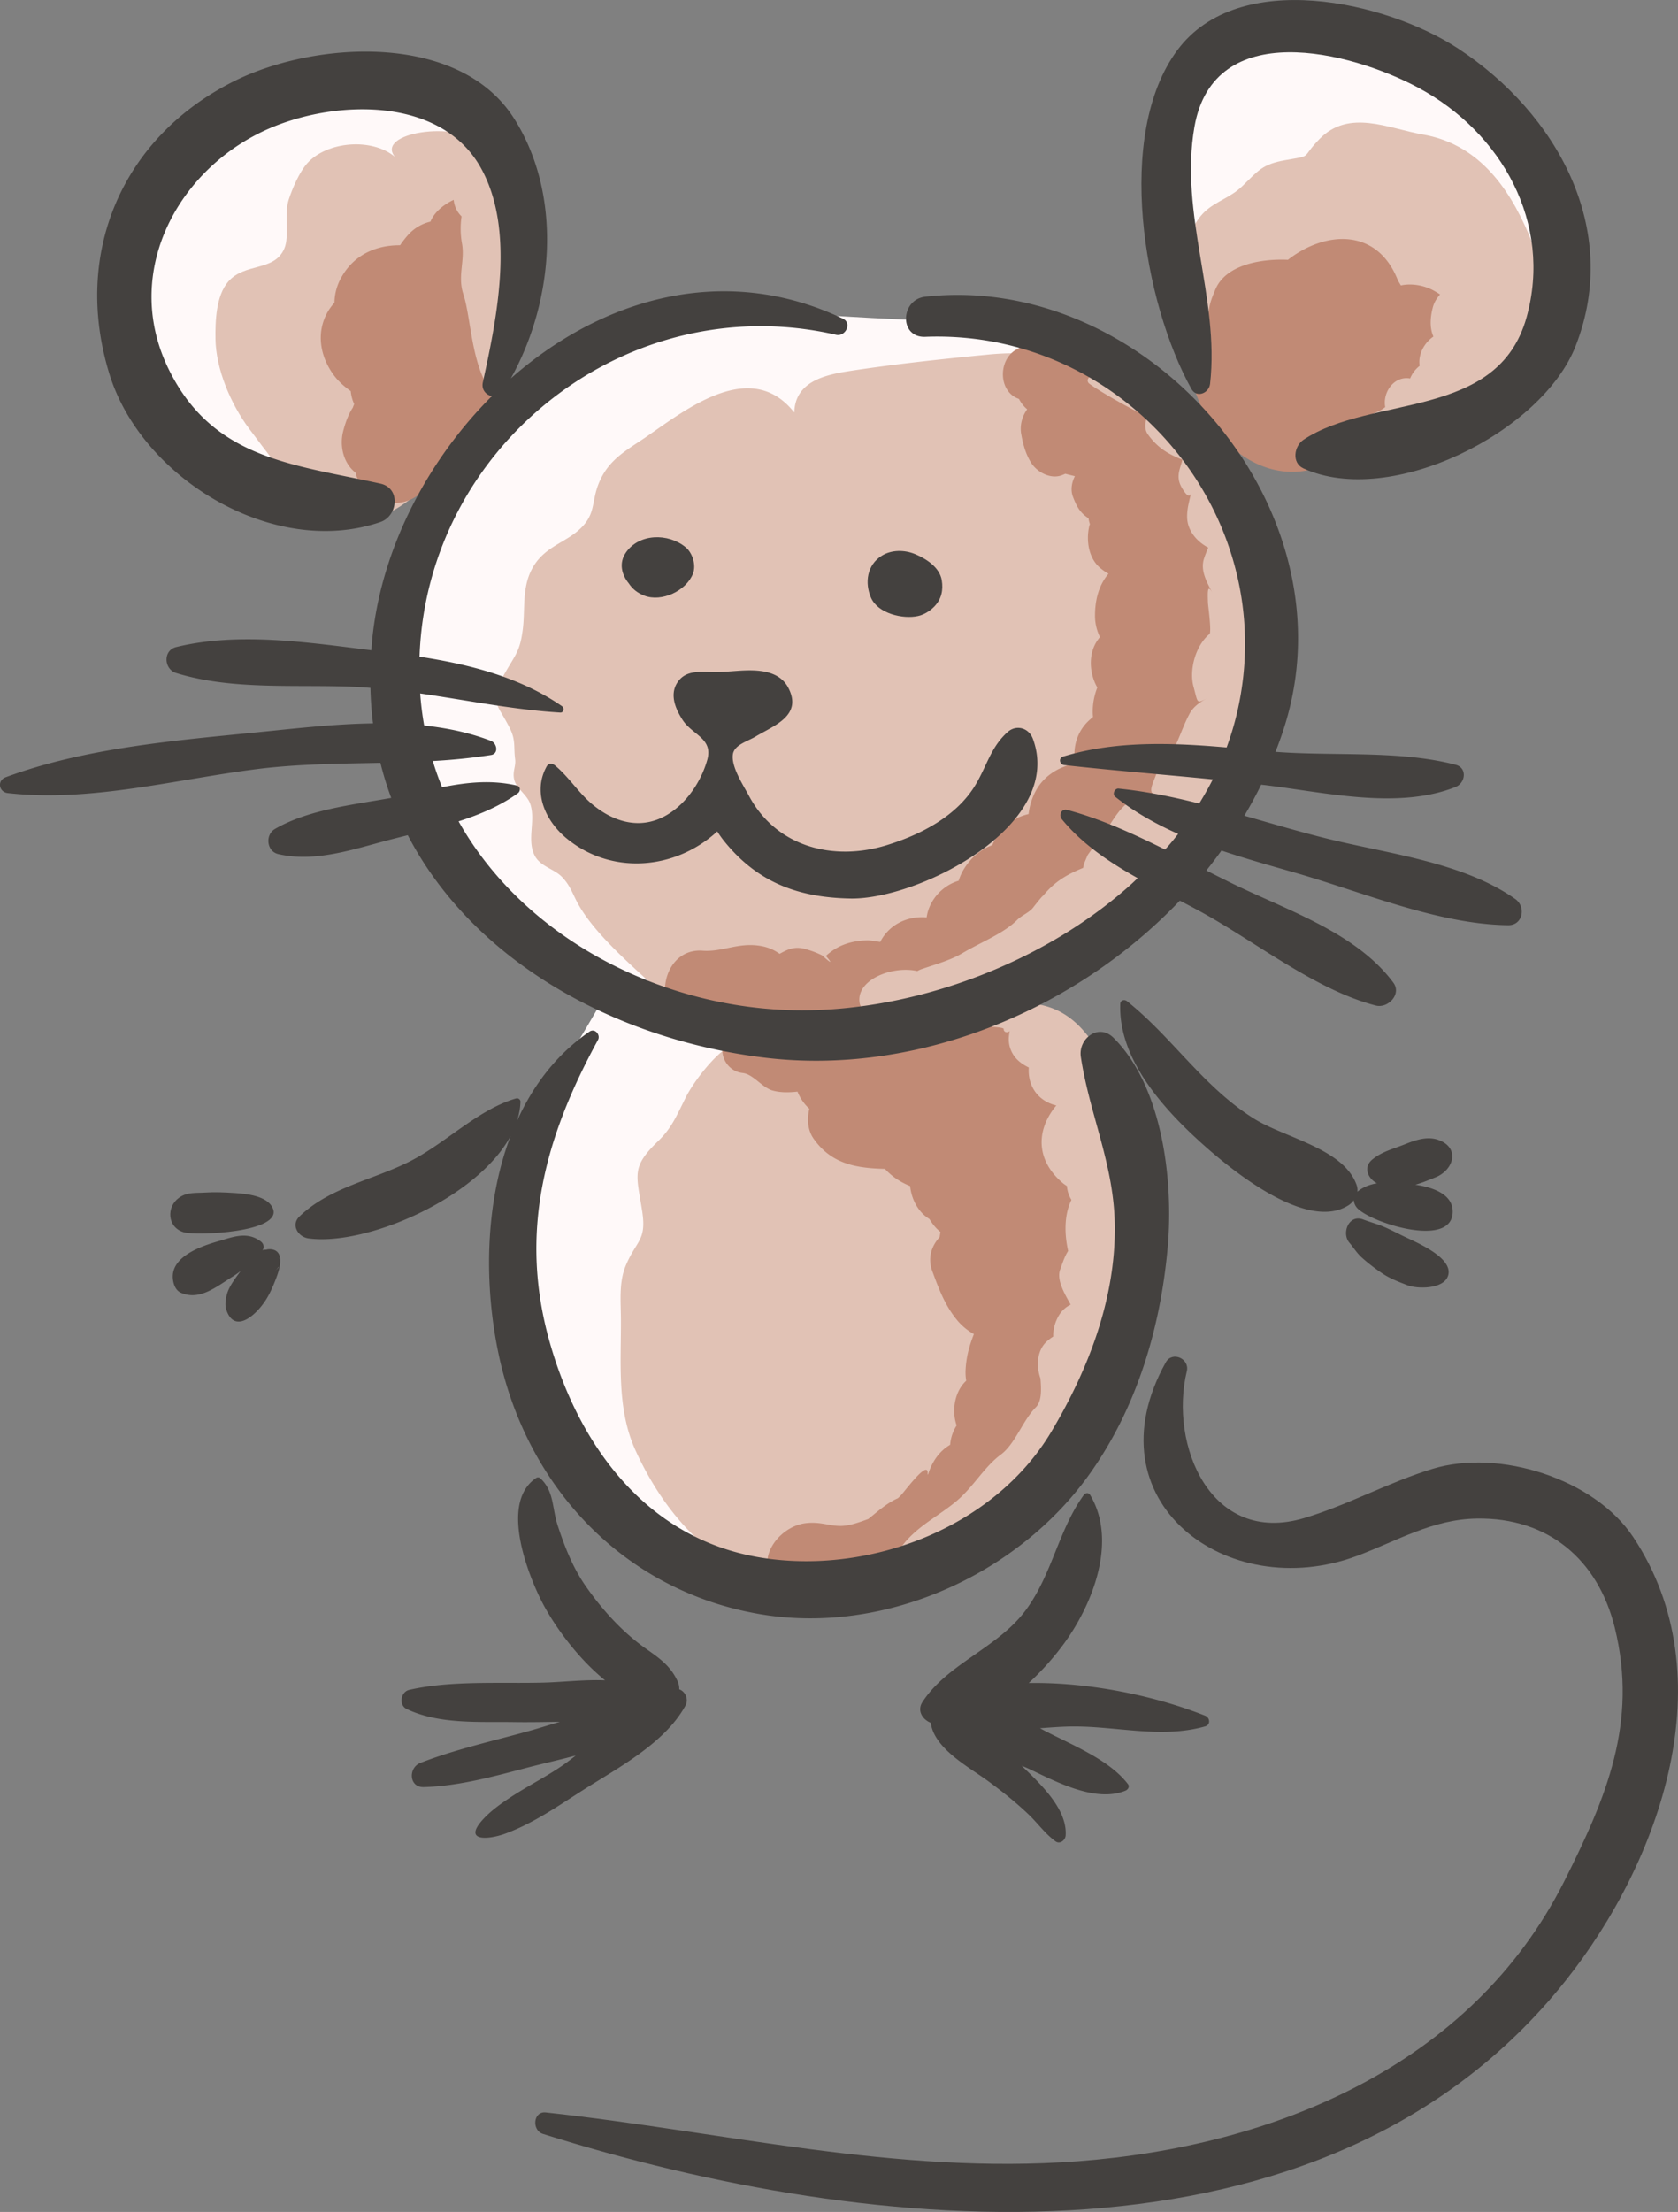 <svg xmlns="http://www.w3.org/2000/svg" viewBox="0 0 2525.81 3327.91"><rect x="0" y="0" width="2525.81" height="3327.91" fill="#808080" stroke="none"/><defs><style>.cls-1{fill:#fff9f9;}.cls-2{fill:#e1c2b5;}.cls-3{fill:#c18a75;}.cls-4{fill:#44413f;}</style></defs><title>Asset 4</title><g id="Layer_2" data-name="Layer 2"><g id="pets"><path class="cls-1" d="M1427.63,481.93c-203.31,1.69-430.45-54.39-606,75.45C633.09,696.9,520.05,981.14,628,1204c34.83,71.89,92.86,140.74,151.53,197.78,37.71,36.66,83.87,75.06,135.09,97.1-1.49-.28-3-.61-4.49-.88-34,64.16-80.58,125.7-101.14,195.77-36.47,124.24-34,239.91-2.22,363.47,22.8,88.55,50.64,185.77,132.7,237.4,34.3,21.57,77.23,30.66,108.52,51,40.85,26.52,66.31,60.67,131,57.75l37.58-14.09c-63.26,8,430.3-1702.3,427.93-1780.13C1641.4,507.86,1505.48,481.29,1427.63,481.93Z"/><path class="cls-1" d="M732.89,269.59c-7.72-72.76-62.68-115.85-125.47-130.35-74.52-17.2-124.53-7.3-198.2,14.21C326.08,177.73,287.85,212.58,247,284.71,174.82,412.36,152.4,526,253.48,651.05V642C313,696.84,382.59,733.47,465,700c99-40.18,165.88-149.56,217.4-236.66C715.42,407.56,739.88,335.34,732.89,269.59Z"/><path class="cls-1" d="M2320.76,311.76c-11.8-56-86.25-109.95-127-151.74-45-46.2-103.21-88.77-166.67-105.59C1891,18.32,1741.14,92.22,1728.61,247l3.78-9.44c-4.31,50.72,24,128.56,53.23,150.45,48.14,36.09,102.77,13.16,154.91,5.29,54.27-8.18,110.22-14.49,164.89-19.57C2174.44,367.34,2346.54,433.93,2320.76,311.76Z"/><path class="cls-2" d="M782.54,379c-2.19-11.22-5.93-21.93-9.85-32.64,17.86-20.34-34.1-114.62-49.47-130-35.5-35.53-158.84-16.85-128.77,19.61-35.06-29.25-102.26-23.13-131.75,9.42-11.93,13.18-22.68,38.12-28.14,55.07-7.13,22.18,1.49,54.49-6.52,73.33-15,35.35-59.84,21-84.68,50.13-18.31,21.48-19.39,59.41-19,86.27.62,44.4,22.58,97.35,50.71,134.83,24.88,33.2,60.9,82.1,91.51,109.81,104.4,94.58,218.75-64.5,265.51-140.28,32.59-52.83,39.39-86.65,46.67-148.89C782,438,787.92,406.79,782.54,379Z"/><path class="cls-2" d="M2301.81,354.08c-32.5-77-79.69-137.65-159.91-151.68-52.65-9.19-111.15-38.89-155.77,6.8-29.29,30-8.57,24.2-51.62,31.81-34.24,6.06-40.2,15.39-64.48,39-18.18,17.69-39.2,22.25-56.63,38.55-15.66,14.63-26.67,40.41-31.85,67.08-20,.94-.58,85.77,6.22,101.69,12.49,29.21,26.69,63.9,42.55,91.8,31.11,54.7,88.22,108,154.26,109.75C2149,693.22,2382.79,545.94,2301.81,354.08Z"/><path class="cls-2" d="M1742.16,623.35l23.27,10.51c-15.48-10.13-63.31-58.63-80.65-68-57.41-30.89-133.35-38.61-197-32.43-69.63,6.77-139.69,14.17-208.68,24.74-38,5.82-82.32,16.11-83.5,62.48-64.63-81.82-160.72-6.4-221.8,35.91-27.46,19-54.35,32.38-69.65,64.17-14.8,30.77-6.06,49-27.75,71.78C853,817,819.31,821.12,800.8,855.88c-15.73,29.56-9.77,61.21-14.14,93-4.06,29.6-9.7,34.74-24.72,60.53-28.05,48.09-14,46.65,6,87.41,8.45,17.29,5.07,27.44,7.44,45.22,1.51,11.36-4.64,19.06-1.13,31.87s19.07,21.83,23.8,35.42c8.7,24.94-5.41,54,6.73,77.84,8.43,16.57,29,19.83,41,32.13,12.28,12.6,15.64,24.51,23.8,39.58,22.37,41.32,71.36,85.09,107.76,118.48,45.26,41.55,107.44,62.59,167.51,71.61a124.22,124.22,0,0,0-29.84,15.09c-1,.71-2,1.59-3,2.41-32.5,11.58-69.14,63.32-79.57,84.22-14.56,29.21-21.67,46.75-41.73,66.07-41.08,39.61-32.5,50.24-24,106,6.72,43.9-8.78,43.17-24.72,81.22-10.74,25.66-7.4,54.88-7.32,82,.22,66.36-6.22,134.94,22.27,196.94,60.41,131.39,172.07,232.14,323.21,189.88,68.39-19.12,146-40.2,203.08-84.62,47.68-37.1,87-95.86,122.83-144.23,125.06-168.69,168.29-425.27,26.09-591.83-72.47-84.91-171.32-18.37-266.76-15.09-4,.14-8.23.2-12.54.21,59-13.19,116.22-33.06,163.87-56.32,96.88-47.27,175.1-140,249.76-216.28,71.89-73.47,126-169.62,134.49-272.08,8.15-98.19-40.3-202.92-91.52-286.44C1790.21,674.74,1769,645.4,1742.16,623.35Z"/><path class="cls-2" d="M1765.43,633.86c2,1.28,3.51,2,4.28,1.93Z"/><path class="cls-3" d="M731.18,576.39c-22.12-41.21-23.2-101.78-33.76-133.82-9-27.23,2.63-50-2-75.93a126.13,126.13,0,0,1-.66-41.05,39.76,39.76,0,0,1-11.86-24.9A82.41,82.41,0,0,0,670,308c-11.33,7.8-18.29,16.39-22.09,25.43a65.31,65.31,0,0,0-34.42,20.9A141.09,141.09,0,0,0,602.21,369c-34.5-.3-67.79,13.1-87.3,46.41a80.09,80.09,0,0,0-11.5,40.05,79.84,79.84,0,0,0-9.66,12.94c-18.06,30.81-12.43,66.46,7.66,94.59,7.8,10.92,16.58,18.27,26.55,25.5A60.21,60.21,0,0,0,533.13,608c-.57,1.38-1.18,2.68-1.67,4.15-.1.29-.13.57-.23.86-6.67,10.27-11.15,22-14.73,36-5.26,20.51-.4,45,15.81,59.73.68.62,1.8,1.61,3.06,2.72,11.78,51.64,81.8,61.79,108.33,17,.08.23.18.44.26.65q1.83-3.9,3.56-7.84c21-.27,40.2-8.25,53.38-29.91,12.37-12.23,22.13-28.48,28.81-48.78,6.18-18.78,8-37.61,10.91-56.51A26.31,26.31,0,0,1,731.18,576.39Z"/><path class="cls-3" d="M2180,619.79c-5.6,9.26-12.51,19.59-28.37,24-11,3-23.26,1.21-34.47-2.62-13.17,5.66-25.09,12.91-41,13.82-16.66.95-32.77-2.37-49.17-5.11-8.26-1.37-8-14.74,0-16.35,8.93-1.8,44.83-9.67,58.11-21.11-4.16-21.62,12.88-47.35,37.51-43a45.61,45.61,0,0,1,14.33-19c-2.69-17,6.71-34.42,20.7-44.06-6.21-13.86-4.49-30.87-.63-44.79,2.05-7.36,6-13.08,10.61-18.6-3-1.95-6.12-3.88-9.45-5.73-14.1-7.8-32.88-11.42-49.53-7.8-1.33-2.34-2.71-4.64-4.16-6.9-31.08-80.62-109.91-75.29-165.81-31.68-39.64-1.81-93,7.09-108.92,44-6.22,14.39-11.7,28.5-10.17,43-6.12,2.55-10.49,8.83-8.39,17.59,2.64,11.05,4.43,22.08,6.63,32.75-17.67,14.93-26.84,37.92-16.66,66.24,29.07,80.77,111.27,139,190.07,106.08a98.34,98.34,0,0,0,38.11-13.33A66.52,66.52,0,0,0,2046,673.34c3.41,1.14,6.84,2.38,10.32,3.34,32,10.37,64.62-10,95.65-13,41.61-4,73.91-34.36,93.17-70.33a56.18,56.18,0,0,1-16.57,7.66C2215.1,620,2200,620.62,2180,619.79Z"/><path class="cls-3" d="M1294.06,1509.6c-6.56-34.94,47.78-56.67,85.52-48.89l1.18.28a39.88,39.88,0,0,1,7.6-3.31c20-6.9,42.06-12.83,60.34-23.65,28.08-16.67,62.3-29.69,82.54-50.16,7-7,19-11.27,24.73-19.56.87-1.24,22.92-28.62,9.73-11,18.6-24.76,37.4-36.48,64.65-47.53.42-2,.91-4.22,1.69-7.12,1.73-4.1,3.45-8.19,5.19-12.28,6-8.31,11.71-17,18.36-24.76,16.41-19.22,26.09-45.17,48.67-58.39,14.87-8.72,28.15-5.44,44.31-7.37-27.75,3.31-10.87-19.43-7-34.82,4.44-17.58,20.14-23.38,27.22-38.1,7.9-16.39,13.12-32.86,21.75-49,6-11.27,17.15-18.54,28.1-24.34-18.06,9.58-15,9.41-22-16.11-7.09-25.72,3.07-62.28,23.89-79.53,3.53-2.93-2.18-43.58-2.27-46.85-.46-15.13-1.36-31.25,7.36-13.76-8.12-16.29-19.78-34.75-12.94-53.89,1.69-5.32,3.93-10.41,6-15.59-17.4-9.15-31.85-26-31.77-46.74.06-13.62,3.34-22.76,6-35.9-2.41,11.91-11.33-3-13.81-7.18-10.22-17.44-2.18-29.08.69-42.48-20.83-8.14-36.91-17.33-51.93-38-6-8.3-4.24-20,0-28.41-2,4.08-77.29-38.48-89-48.65a5.77,5.77,0,0,1,0-8.17c27.15-23.53,9.87-41.16-2.1-37.35-4.43-1.72-8.92-3.18-13.43-4.44-9.35-16.2-26.77-27.55-47-20-16.34,6.14-31.81,10.94-47,19.66-27.38,15.7-26.57,63.65,4.49,73.95a49.23,49.23,0,0,0,12.34,15.64c-7.52,10.32-11.37,23.86-9,37.24,2.71,15.14,6.46,29.32,14.55,42.58,8.9,14.63,29.75,26.1,47.08,19.16,1.57-.61,3.16-1.28,4.77-2,4.66,1.3,9.55,2.4,14.39,3.65-4.92,9.74-6.71,21-2.87,31.06,5.18,13.48,10,23.35,22.43,31.65a8.9,8.9,0,0,0,.93.48,44,44,0,0,0,2.12,8.91c-.28,1.1-.75,2.08-1,3.18-4.86,21.14-1.18,48.08,16.62,62.91a87.24,87.24,0,0,0,12.4,8.54c-12.89,15.1-20.7,36.43-20.31,65.06a73.2,73.2,0,0,0,7.37,30.19c-1.37,1.87-2.8,3.67-4.11,5.63-13.71,20.39-11.73,49.44,0,70l.19.32a99.15,99.15,0,0,0-6.86,33.32,74,74,0,0,0,.39,11c-2.74,2.23-5.38,4.6-8,7.15-17,17-23,40.78-18.55,62.84-27,5.35-50.62,20.33-62.47,47a100.85,100.85,0,0,0-8,29.12c-23.31,5.42-43.43,20.29-54.61,46.74a80.46,80.46,0,0,0-34.33,24.41c-8,9.52-13.33,19.19-16.24,29.15-24.95,7.35-44.72,29.59-48.23,55.15a83.86,83.86,0,0,0-13.9,0c-26.93,2.53-46.22,17.71-56,36.94-7.77-1.2-15.14-2.44-19.2-2.38-23.94.4-44.67,7-62.55,23.39q15.64,18.26-5.81-.88a133.73,133.73,0,0,0-23.47-9c-17.67-5.56-28.89.39-40.32,6.69-8.58-5.9-17.46-10.42-32.28-12.37-31.66-4.19-55.19,10.07-84.56,7.63-63.93-3.77-78,99-15.14,111.82,18.47,3.76,74.67,10,68,11.68-36,9.23-24.55,57,8.21,60.57,16.16,1.73,29.15,22,45.42,26.46,11.68,3.21,24.42,3,37.24,1.59a69.6,69.6,0,0,0,17.8,25.79c-3.68,15.3-2.69,32.08,6.47,45.07,27,38.36,64.46,44.23,107.3,45.38,11.49,12.34,23.44,19.9,37.94,25.9,2.08,20.07,12.17,39.24,29,49.47a96.8,96.8,0,0,0,7.44,10.54,69.93,69.93,0,0,0,9.27,9.11,64.8,64.8,0,0,0-1.22,7.52c-12.35,13.36-18.44,31.5-11.1,51.42,9.5,25.75,18.5,50.17,35.84,71.8a88.69,88.69,0,0,0,26.77,22.82c-6.79,17.26-11.6,33.9-12.55,54.6a72.57,72.57,0,0,0,1,15.56c-17.37,15.85-22.38,44.88-14.44,67.23a62.33,62.33,0,0,0-9.78,29.15c-14.75,8.66-26.2,22.94-33,43.69-.37.54-.75,1.1-1.12,1.61,3.34-25.06-29.24,18-38.23,28.68a66.87,66.87,0,0,1-6.31,6.42c-16.47,7.13-30.54,20-44.59,31.24-14,5.1-28,10.22-41.2,10.41-17.28.27-31-6.76-52.86-4.14-43.07,5.15-82.11,60.78-39.9,96.33a111,111,0,0,0,35,20c6.51,3.23,20.91,7.51,20.9,7.51,18.75,5.15,56.23,3.9,73.82-2.88,32.24-12.4,65.25-18.28,90.46-42.78,1.39-1.35,3.33-3.14,5.5-5.09a126.65,126.65,0,0,1-26.46-4.58c-13.34-3.88-23.39-22-14.07-34.53,21.88-29.37,55.15-44.74,82.62-68.09,24.67-21,41-50.89,65.86-69.19,21.26-15.64,33-51.46,52.29-70.75,9.26-9.26,8.6-26.17,7.23-43.67-6.86-19.12-5.42-43.94,11.49-57.41l2.69-2.15a56.91,56.91,0,0,1,5-3.45,60.66,60.66,0,0,1,8.26-31.29,41.94,41.94,0,0,1,18-16.75c-8.47-15.39-21.78-37-15.75-53,3.56-9.42,6.49-19.38,12-27.77-5.79-25.72-6.13-54.33,4.92-76.81a47,47,0,0,1-6.79-20.92,50.48,50.48,0,0,1-5.49-3.81c-40.53-33.65-42.37-79-10.49-117.37-18.46-4.5-34-16.65-39.72-37.63a59.18,59.18,0,0,1-1.66-19.46c-13.47-6.51-24.45-15.89-28.7-31.35-2.35-8.53-1.55-16-.06-23.59-2.65,3.38-9.37,2.14-9-3C1511.66,1539.41,1301.36,1548.62,1294.06,1509.6Z"/><path class="cls-4" d="M1962.13,661.62c-14.13,9.38-18.29,34.84,0,43.15,131.1,59.67,358.81-54.39,409.56-184.13C2440.77,344.12,2342.79,170,2194.85,73c-108.41-71.09-330.47-121.32-422.41,2.18-94.84,127.31-50.92,380.81,20.93,510,7.94,14.3,26.53,6.24,28.1-7.62,14.6-129.08-46.55-255.44-23.51-386.81,29-165.19,233.63-114.16,336.74-58.9,125.89,67.44,202.4,204.06,163.22,345.33C2254.71,632.73,2064.91,593.43,1962.13,661.62Z"/><path class="cls-4" d="M572.6,1147.72a491,491,0,0,0,16.25,52.74c-59.13,10.63-124.66,17.69-174.9,46.69-15.1,8.69-12.77,33.75,4.91,37.85,55.06,12.7,111.31-6.69,164.93-20.81,9.9-2.61,20-5.12,30-7.61,97.76,188.05,309.57,306.88,536.54,334.61,227.24,27.75,466.46-69.17,625.61-236.14,9.72,5,19.34,10.07,28.77,15.2,84,45.43,174.48,118.89,266.16,142.58,18.2,4.73,39.37-16.95,26.46-34.39-54.12-73-154-106.91-234.26-145.26-15.6-7.46-31.4-15.42-47.23-23.49,7.9-9.8,15.46-19.84,22.8-30,36.82,12.41,74.26,22.85,110.37,33.2,101.26,29,215.79,77.87,321.14,79.11,22.38.27,27.06-27.92,10.66-39.42-78.14-55-189.33-67.77-281-90.3-42-10.3-84.25-22.88-126.74-35,9.07-15.24,17.55-30.8,25.31-46.71,2.89.37,5.78.6,8.65,1,89.41,11,198.27,36.62,284,2.44,14.9-5.94,18-28.75,0-33.42-84.76-22.09-182.2-12.62-271.09-19.42,5.08-13.06,9.88-26.22,14-39.61,102.74-329.67-208.12-682.24-541.18-645.13-37.71,4.22-39.64,61.87,0,60.34,301.58-11.64,537.84,270.21,469.47,565a442.65,442.65,0,0,1-15.83,52.81c-82.52-7.2-167.18-10.31-246.15,13.68-7.44,2.27-5.37,12.06,1.73,12.82,74.47,8.29,149.07,14.13,223.59,21.55-6.27,12.39-13.14,24.45-20.45,36.28-40.29-10.09-80.75-18.37-121.32-22.47-6-.6-9.86,8.49-5.09,12.31,28.66,22.82,60.85,40.83,94.75,55.88-6.28,8-12.7,16-19.42,23.69-48.34-24.05-97.58-46.48-147.67-59.77-8.62-2.32-13.15,7.73-8.09,13.9,30.56,37.39,71.45,64.76,114.36,88.82-136.15,127.92-336.06,199.94-509.23,198.76-207.36-1.39-414.61-108.8-513.13-284.29,31.74-10.17,62.3-23,89.26-42.3,4.11-3,4.24-10.2-1.52-11.53-38.51-8.94-75.34-4.87-112.58,2.49-5.28-12.84-9.91-26-14-39.45a877.15,877.15,0,0,0,87.61-9c12-1.9,9-17.82,0-21.26-32-12.34-65.88-19.39-100.58-23.09a464.07,464.07,0,0,1-6-48.23c70.29,10.09,139.89,24.43,210.77,28.73,5.52.34,6.53-6.94,2.61-9.65-63.15-43.56-138.68-62.8-214.37-74.45,11-318,313.29-556.35,627.06-484.29,14.11,3.22,24.37-17.57,10.23-24.28-179.09-85.18-363.66-30.09-499.89,89.91,65.5-116.94,78-276.54,4.6-391.55C690.63,48.05,475,61.89,354.56,121.05,183.79,205,108.17,381.39,165.05,563.81c49,157,247.89,276.41,407.59,221.58,26.28-9,30.79-50.92,0-57.74-131.21-29.12-252.44-36.51-319-172.71C181.81,407.79,270,248.79,410.76,191c100.51-41.25,254.21-44,313,61.53,52,93.21,24.21,225.44,3,322.88-2.38,10.9,5,18.91,13.57,20.58-96.46,96.36-163.75,226-179.15,357.62-1,8.33-1.57,16.52-2.19,24.73-95.75-11.89-200.32-27.7-293.8-4.8-20.13,4.95-18.56,33.35,0,39.06,88.37,27.29,187.26,16.09,279,21.3,4.46.27,8.91.74,13.36,1.07.47,18.16,1.73,36,3.92,53.41-58.71.83-117.85,7.81-173.15,13.29-126,12.55-260.89,23.7-379.72,67.7-13.29,4.9-10.46,22.35,3.22,23.88,125.28,14,252.2-20.77,376.5-36.32C449.28,1149.37,511.05,1149,572.6,1147.72Z"/><path class="cls-4" d="M835,1151.32c-3.7-3-9.41-3.08-12,1.56-21.78,38.85-2.12,82.18,29.87,108.5,67.19,55.3,163.12,47.88,226.81-10.49a156.63,156.63,0,0,0,9.19,13.12c50.26,63.25,112.07,86.43,191.34,87.83,102.38,1.81,322.58-109.68,274.6-240.08-6-16.47-24.88-22.33-38.37-10.15-25,22.57-30.8,50.24-48,79.08-28.49,47.69-83.19,75.39-134.1,91-80.18,24.62-166,2.53-207.12-74.61-8.45-15.86-26.66-43.15-24.1-61.9,2-14.67,22.25-19.79,34-26.9,27.37-16.51,71.54-31.32,49.42-73.58-9.74-18.61-28.8-24.49-48.38-25.81-19.33-1.29-40.24,2-59.68,2.33-21.51.36-46.62-5.27-59.81,17.21-10.61,18.17-1.35,39.07,9,55,14.71,22.42,46,27.52,37,59.67-9.15,32.55-30.9,65.11-60.15,82.63-38.67,23.19-79.29,12.13-112.36-15.13C870.94,1193.11,856,1168.48,835,1151.32Z"/><path class="cls-4" d="M969.68,896.1c26.38,10.25,63.19-7.13,73.34-32.85,5.21-13.2-.67-31.5-11.07-40-26.3-21.55-70.1-20.7-89.87,8.16-10.84,15.73-6.31,33.27,4.36,46.25C952,886.08,959.47,892.12,969.68,896.1Z"/><path class="cls-4" d="M1377.09,833.53c-15.62-6.39-35-6.58-49.65,2.48-22.42,13.83-26.13,40.69-16.39,63.23,10.33,23.85,48,32.69,70.92,27.57,9.16-2,18.13-7.76,24.55-14.43,10.7-11.12,13.48-24.58,11.06-39.42C1414.33,853.32,1393.73,840.37,1377.09,833.53Z"/><path class="cls-4" d="M768.51,1709.23c-39.85,104.68-39.56,229.72-17.16,332,43.74,199.75,190.57,353.3,393.45,387.43,185.63,31.28,386-58.3,494.66-210.14,71.72-100.17,107.35-220.31,118.23-341.95,8.9-99.66-7.66-241.63-81.47-315.07-22.73-22.57-53.5,1.18-49.3,28.7,13.44,88.28,50.54,162.68,51.16,255.66.71,109.74-40.22,215.26-95.47,308-87.14,146.43-277.36,216.59-439.9,189.15C973.48,2314.36,872,2175.91,827.65,2020.14c-47.32-166.18-7.24-309.53,72.45-455.5,4.17-7.66-4.62-18.09-12.62-12.62-49.79,34.09-85.19,81.15-109.33,134.64a105.17,105.17,0,0,0,5.29-29.05,5.23,5.23,0,0,0-6.53-5c-57,16.3-106.4,67.57-159.89,94.65-55.42,28.11-120.31,38.79-166.24,82.91-13.52,13-1.83,31,13.7,33.06C551.24,1874.84,717.89,1803.08,768.51,1709.23Z"/><path class="cls-4" d="M276.72,1854c18.79,5.48,149.44.32,133.93-36.09-8-18.82-40-21.91-57.77-23-14.7-.94-29.23-1.66-43.93-.68-13.94.94-26.95-.94-39.06,7.52C250,1815.53,251.61,1846.68,276.72,1854Z"/><path class="cls-4" d="M405.63,1879.47a17.08,17.08,0,0,0-4.93.73,22.06,22.06,0,0,0-5.61.7c3.51-4.2,1.42-10.09-2.52-13.08-20.52-15.65-41.76-6.81-64.29-.27-25.83,7.48-71,23-68.11,56.16.7,8,4.05,17.83,12.26,21.34,28.74,12.29,53.95-9.77,78.15-24.59a109.55,109.55,0,0,0,11.95-8.5c-.43.59-.89,1.12-1.35,1.71-7.09,9.86-16.18,21.42-19.54,33.34-1.67,5.94-3.35,16-1.3,22.62,12.25,39.27,46.77,8.48,61.77-17.06,5.87-10,10.32-20.78,14.33-31.51C421.1,1908.52,429.56,1879.66,405.63,1879.47Zm15.27,14.36c0,.3-.08.62-.11.94C420,1891.51,419.45,1889.41,420.9,1893.83Zm-1.1,12.62c.37-.57.45-.6,0,0Zm-.66.76a24.8,24.8,0,0,1-4.81,4.35,19.15,19.15,0,0,0,5-5.72C419.26,1906.28,419.23,1906.75,419.14,1907.21Z"/><path class="cls-4" d="M2160.33,1771.53c28.08-11,37.9-44.84,4.64-56.54-16.76-5.89-34.41.23-50.23,6.57-17.38,7-34,10.7-48.91,22.81-14.58,11.89-6.51,29,6.84,35.94-10.67,1.77-20.8,5.51-29.46,12.64a21.43,21.43,0,0,0-.87-9.21c-18.79-55.71-108.09-71.49-154.83-100.77-76.59-48-122.48-121.92-191.23-176.76-3.92-3.1-9.8-1.32-10,4.15-3.11,83.32,65.44,158.34,123.46,210.53,44.89,40.41,158.5,133,220.7,92.09a30.47,30.47,0,0,0,7.37-7.23,19.76,19.76,0,0,0,4.78,11.47c20.11,22.45,144.05,61.93,144.05,5.64,0-27.69-33-37-56.38-40.44a11.25,11.25,0,0,0,1.18-.27C2141.49,1779.3,2150.68,1775.32,2160.33,1771.53Z"/><path class="cls-4" d="M2173.66,1897.6c-14.27-17.17-46.8-30.87-59.55-37-9.63-4.6-19-9.56-28.81-13.89-11.36-5-22.27-7.74-33.59-12.06-21.4-8.11-32.9,20.76-20.44,35.17,6.48,7.51,10.89,15.31,18.88,22.46a272.58,272.58,0,0,0,31.38,24.12c11.28,7.48,24.09,12.26,36.64,17.14,15.59,6.08,54,6,61.19-13.22C2182.34,1912.36,2179.56,1904.7,2173.66,1897.6Z"/><path class="cls-4" d="M1601.38,2473.07c43.91-60.11,80.85-155,39.46-224-2.25-3.72-7-3.22-9.36,0-38.18,52.7-47.57,118.93-86.91,172.68-42.19,57.68-118,80.58-156,138.86-8.65,13.31.19,26.49,12.46,31.39,5,38.69,57.36,66.57,85.67,87.25,21.5,15.71,42.27,32.21,61.52,50.61,13.84,13.21,25.11,29.3,40.62,40.49,6.71,4.86,14.79-1.83,15.22-8.76,2.71-40.36-39-78.47-66.16-105,4.34,1.84,8.71,3.62,12.79,5.57,40.52,19.22,98.82,50.11,143.44,31.94,3.46-1.38,6.69-5.89,3.9-9.6-29.26-38.66-89.54-61-131.57-83.77-.33-.18-.66-.37-1-.56,13.42-1,26.65-2,39.27-2.44,70.34-2.58,140.4,19.23,209.38-.35,8.52-2.41,7.3-13.16,0-16.06-74.87-29.75-173.8-50.66-265.63-49.2A414,414,0,0,0,1601.38,2473.07Z"/><path class="cls-4" d="M1031.79,2566.06c5.08-9.32-.15-21.31-9.34-24.43a26.77,26.77,0,0,0-2.64-12.49c-10.84-23.27-27.59-34.6-48.23-49.17-35-24.71-65.5-58.54-89.88-93.53-19.38-27.73-31.83-59.5-42.27-91.43-8.56-26.22-5.19-51.34-26-70.79a5,5,0,0,0-6-.79c-53.8,35.24-16,136.82,5.88,181.77,17.87,36.64,54.74,88.43,97.5,122.84-31-1.24-63.57,2.68-90.91,3.42-65.68,1.84-140-3.6-204,11-12.74,2.9-16.07,22.9-3.75,28.77,48.73,23.28,108.46,18.92,161.39,19.7,23.05.33,46.14-.1,69.22-.48-15,4.52-29.83,9.17-44.51,13.3-55,15.41-112.21,27.85-165.46,48.58-18.45,7.16-17.39,36.94,4.9,36.39,52.17-1.35,104.53-15.78,154.77-28.94,24-6.29,49.21-11.86,74.17-18.55-4.5,3.51-9,7.07-13.43,10.33-27.34,20-58.07,34.71-86.2,53.46-14.23,9.48-28.5,19.72-40.08,32.41-30.85,33.83,8.35,30.68,34,21.2,42.46-15.71,78.74-41.25,116.64-65.39C930.28,2659.71,1001,2622.62,1031.79,2566.06Z"/><path class="cls-4" d="M2156.47,2209.88c-66.07,20.11-126.71,54.12-193,74-141,42.35-203.79-110-177-220.83,4.59-18.82-21.86-30.93-31.68-13.36C1638.61,2258.24,1847,2413.58,2042.25,2341c61-22.66,113.92-55.35,181-56.31,106.82-1.6,182,61.37,207.35,164.19,35.16,142.66-12.76,255.91-76.23,381.92-139.59,277.06-436.25,398.55-731.53,420.85-273.84,20.66-532.21-44.26-801.33-73.43-19.14-2.1-21.29,26.93-4.36,32.28,493.35,155.17,1176.93,223.5,1538.7-229.6,144.14-180.58,241.88-459,102.44-668.45C2399.89,2224.65,2256.58,2179.46,2156.47,2209.88Z"/></g></g></svg>